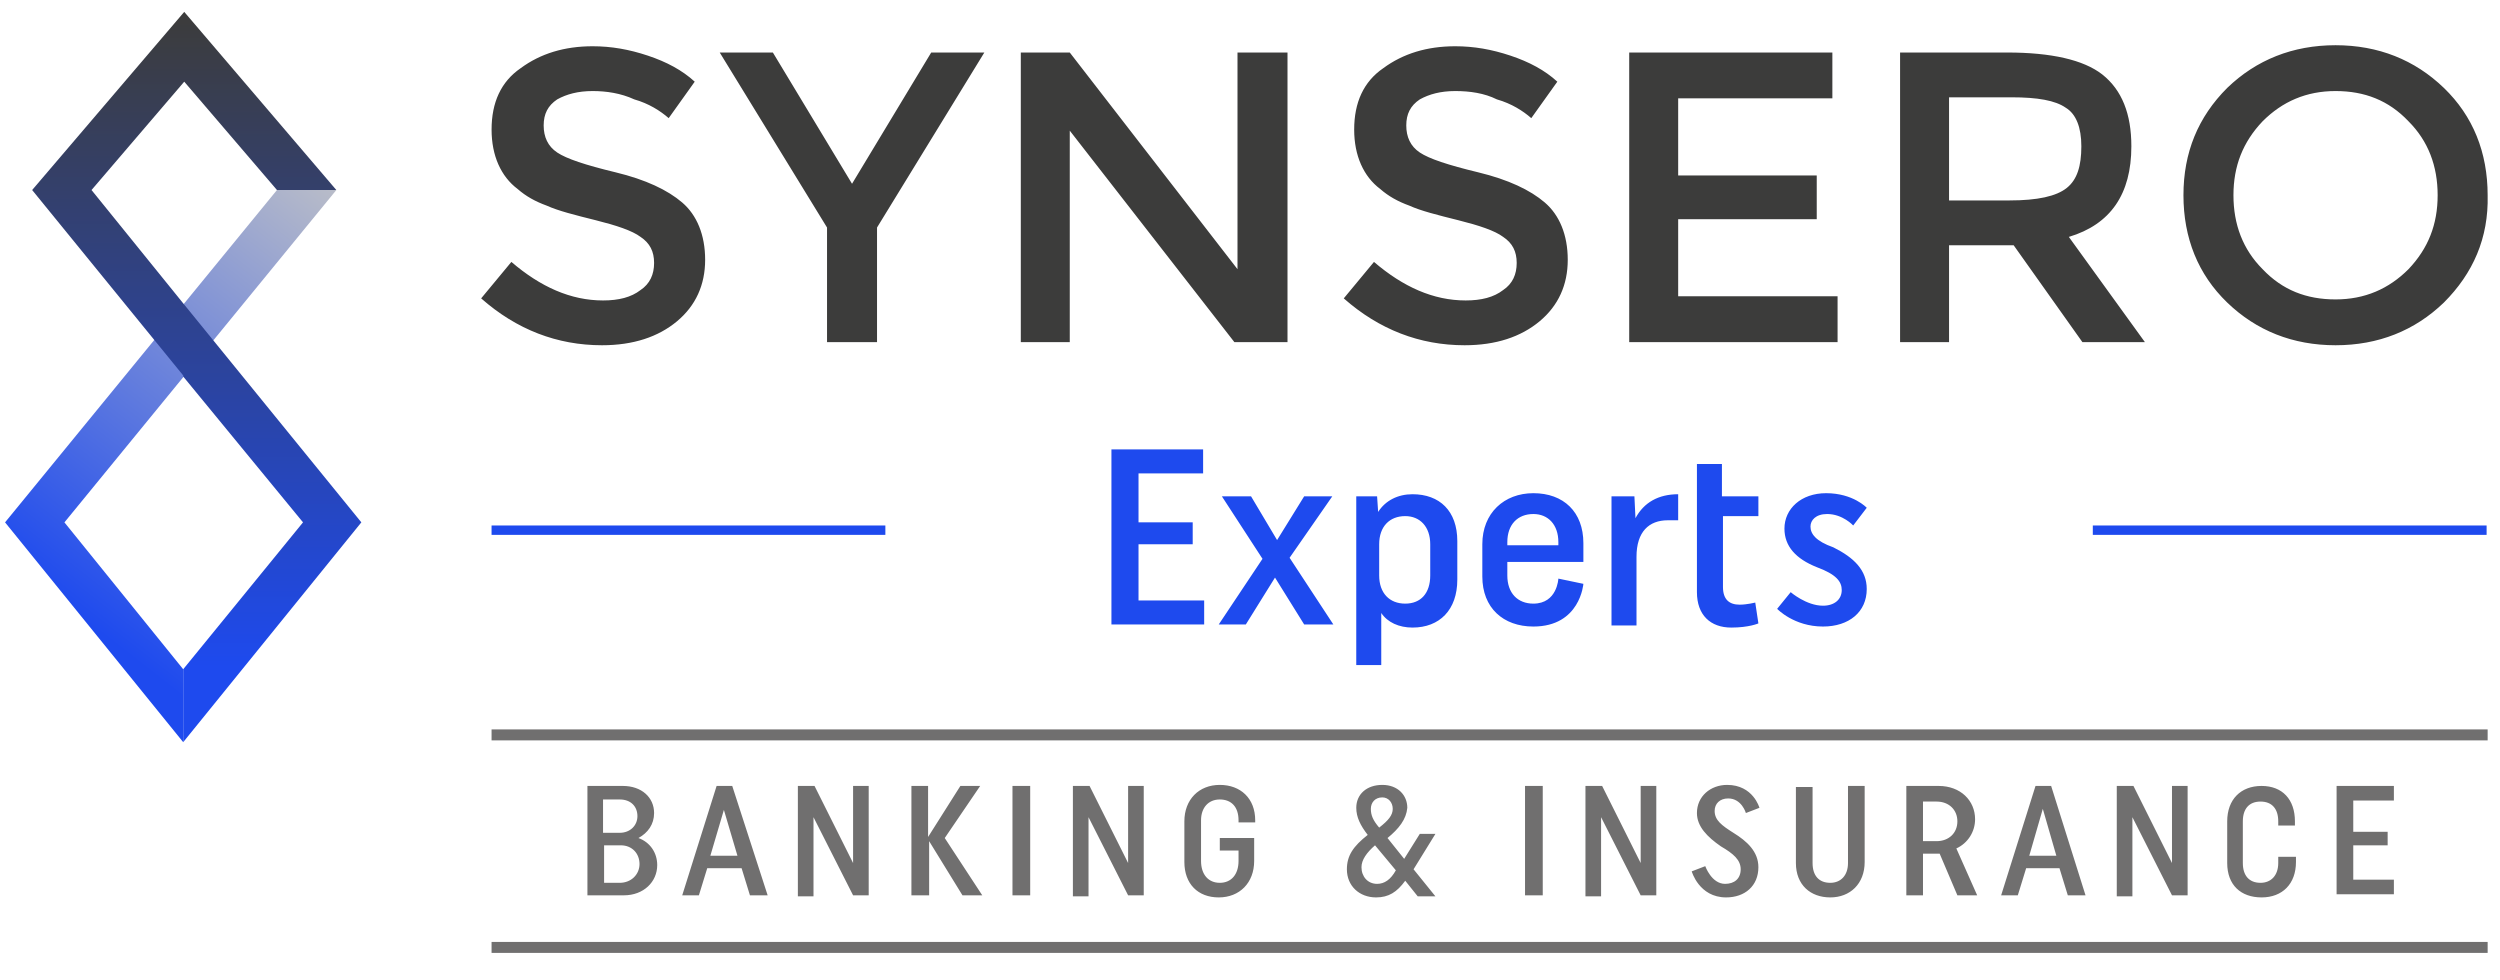 <?xml version="1.0" encoding="UTF-8"?>
<svg xmlns="http://www.w3.org/2000/svg" width="171" height="67" viewBox="0 0 171 67" fill="none">
  <path d="M40.536 6.228C39.538 6.228 38.754 6.442 38.113 6.798C37.472 7.226 37.187 7.796 37.187 8.58C37.187 9.364 37.472 10.005 38.113 10.432C38.754 10.86 40.037 11.287 42.103 11.786C44.17 12.285 45.666 12.998 46.664 13.853C47.662 14.708 48.232 16.062 48.232 17.772C48.232 19.482 47.59 20.907 46.308 21.976C45.025 23.045 43.315 23.615 41.177 23.615C38.113 23.615 35.334 22.546 32.911 20.409L34.978 17.915C36.973 19.625 39.039 20.551 41.248 20.551C42.317 20.551 43.172 20.337 43.814 19.839C44.455 19.411 44.74 18.77 44.74 17.986C44.74 17.202 44.455 16.632 43.814 16.204C43.244 15.777 42.175 15.421 40.75 15.064C39.324 14.708 38.184 14.423 37.4 14.067C36.617 13.782 35.975 13.425 35.405 12.927C34.265 12.071 33.624 10.646 33.624 8.865C33.624 7.012 34.265 5.587 35.619 4.66C36.973 3.663 38.612 3.164 40.536 3.164C41.819 3.164 43.03 3.378 44.312 3.805C45.595 4.233 46.664 4.803 47.519 5.587L45.738 8.081C45.168 7.582 44.384 7.083 43.386 6.798C42.46 6.371 41.462 6.228 40.536 6.228ZM59.989 23.401H56.569V15.563L49.229 3.592H52.864L58.279 12.57L63.695 3.592H67.329L59.989 15.563V23.401ZM84.716 3.592H88.065V23.401H84.431L73.172 8.936V23.401H69.823V3.592H73.172L84.645 18.413V3.592H84.716ZM99.538 6.228C98.54 6.228 97.757 6.442 97.115 6.798C96.474 7.226 96.189 7.796 96.189 8.58C96.189 9.364 96.474 10.005 97.115 10.432C97.757 10.86 99.039 11.287 101.106 11.786C103.172 12.285 104.669 12.998 105.666 13.853C106.664 14.708 107.234 16.062 107.234 17.772C107.234 19.482 106.593 20.907 105.31 21.976C104.027 23.045 102.317 23.615 100.179 23.615C97.115 23.615 94.336 22.546 91.913 20.409L93.98 17.915C95.975 19.625 98.042 20.551 100.251 20.551C101.319 20.551 102.175 20.337 102.816 19.839C103.457 19.411 103.742 18.77 103.742 17.986C103.742 17.202 103.457 16.632 102.816 16.204C102.246 15.777 101.177 15.421 99.752 15.064C98.327 14.708 97.186 14.423 96.403 14.067C95.619 13.782 94.977 13.425 94.407 12.927C93.267 12.071 92.626 10.646 92.626 8.865C92.626 7.012 93.267 5.587 94.621 4.66C95.975 3.663 97.614 3.164 99.538 3.164C100.821 3.164 102.032 3.378 103.315 3.805C104.597 4.233 105.666 4.803 106.521 5.587L104.74 8.081C104.17 7.582 103.386 7.083 102.388 6.798C101.533 6.371 100.536 6.228 99.538 6.228ZM125.334 3.592V6.727H114.787V12H124.265V14.993H114.787V20.266H125.69V23.401H111.438V3.592H125.334ZM145.785 10.005C145.785 13.283 144.36 15.349 141.509 16.204L146.711 23.401H142.436L137.733 16.774H133.315V23.401H129.965V3.592H137.305C140.298 3.592 142.507 4.09 143.79 5.088C145.144 6.157 145.785 7.796 145.785 10.005ZM141.367 12.855C142.079 12.285 142.364 11.359 142.364 10.005C142.364 8.722 142.008 7.796 141.296 7.368C140.583 6.869 139.372 6.656 137.59 6.656H133.315V13.71H137.448C139.372 13.71 140.654 13.425 141.367 12.855ZM167.162 20.694C165.167 22.618 162.673 23.615 159.752 23.615C156.83 23.615 154.336 22.618 152.341 20.694C150.345 18.77 149.348 16.276 149.348 13.354C149.348 10.432 150.345 8.01 152.341 6.014C154.336 4.09 156.83 3.093 159.752 3.093C162.673 3.093 165.167 4.09 167.162 6.014C169.158 7.938 170.155 10.432 170.155 13.354C170.227 16.276 169.158 18.698 167.162 20.694ZM164.74 8.295C163.386 6.869 161.747 6.228 159.752 6.228C157.756 6.228 156.117 6.941 154.763 8.295C153.41 9.72 152.768 11.359 152.768 13.354C152.768 15.349 153.41 17.059 154.763 18.413C156.117 19.839 157.756 20.48 159.752 20.48C161.747 20.48 163.386 19.767 164.74 18.413C166.094 16.988 166.735 15.349 166.735 13.354C166.735 11.359 166.094 9.649 164.74 8.295Z" fill="#3C3C3B"></path>
  <path d="M18.944 12.998H23.006L4.407 35.73L12.531 45.777V50.765L0.346 35.73L18.944 12.998Z" fill="url(#paint0_linear_284_2)"></path>
  <path d="M12.531 45.777L20.726 35.729L12.531 25.753V25.682L2.199 12.998L12.602 0.812L23.006 12.998H18.945L12.602 5.587L6.26 12.998L12.602 20.836L24.716 35.729L12.531 50.765V45.777Z" fill="url(#paint1_linear_284_2)"></path>
  <path d="M33.623 35.943H60.559V36.585H33.623V35.943ZM143.148 35.943H170.084V36.585H143.148V35.943Z" fill="#1E4AEE"></path>
  <path d="M76.022 42.713V30.741H82.293V32.38H77.875V35.729H81.581V37.226H77.875V41.074H82.365V42.713H76.022ZM88.208 38.152L91.201 42.713H89.205L87.21 39.506L85.215 42.713H83.362L86.355 38.223L83.576 33.948H85.571L87.353 36.941L89.205 33.948H91.129L88.208 38.152ZM92.626 33.948H94.193L94.265 35.017C94.763 34.233 95.619 33.805 96.616 33.805C98.469 33.805 99.68 34.946 99.68 37.012V39.648C99.68 41.715 98.469 42.926 96.616 42.926C95.69 42.926 94.906 42.57 94.478 41.929V45.492H92.768V33.948H92.626ZM94.336 39.364C94.336 40.575 95.049 41.288 96.117 41.288C97.186 41.288 97.828 40.575 97.828 39.364V37.226C97.828 36.014 97.115 35.302 96.117 35.302C95.049 35.302 94.336 36.014 94.336 37.226V39.364ZM108.303 39.934C108.303 39.934 108.089 42.855 104.882 42.855C102.816 42.855 101.391 41.572 101.391 39.435V37.226C101.391 35.088 102.887 33.734 104.882 33.734C106.949 33.734 108.303 35.017 108.303 37.154V38.437H103.101V39.364C103.101 40.575 103.813 41.288 104.882 41.288C106.521 41.288 106.592 39.577 106.592 39.577L108.303 39.934ZM103.101 37.297H106.592V37.083C106.592 35.872 105.88 35.159 104.882 35.159C103.813 35.159 103.101 35.872 103.101 37.083V37.297ZM117.851 33.948H120.274V35.302H117.851V40.147C117.851 41.002 118.279 41.359 118.991 41.359C119.49 41.359 120.06 41.216 120.06 41.216L120.274 42.641C120.274 42.641 119.633 42.926 118.421 42.926C116.996 42.926 116.07 42.071 116.07 40.504V31.739H117.78V33.948H117.851ZM127.685 40.29C127.685 41.858 126.474 42.855 124.692 42.855C122.697 42.855 121.557 41.644 121.557 41.644L122.483 40.504C122.483 40.504 123.552 41.43 124.692 41.43C125.476 41.43 125.975 41.002 125.975 40.361C125.975 39.791 125.618 39.292 124.265 38.793C122.839 38.223 122.056 37.368 122.056 36.157C122.056 34.803 123.196 33.734 124.906 33.734C126.759 33.734 127.685 34.732 127.685 34.732L126.759 35.943C126.759 35.943 126.046 35.159 124.977 35.159C124.193 35.159 123.837 35.587 123.837 36.014C123.837 36.513 124.193 37.012 125.405 37.44C126.83 38.152 127.685 39.007 127.685 40.29ZM110.227 33.948H111.794L111.866 35.444C112.436 34.375 113.433 33.805 114.787 33.805V35.587H114.075C112.792 35.587 111.937 36.371 111.937 38.081V42.784H110.227V33.948Z" fill="#1E4AEE"></path>
  <path d="M40.108 53.758H42.602C43.885 53.758 44.74 54.542 44.74 55.611C44.74 56.394 44.313 56.964 43.671 57.321C44.455 57.606 44.954 58.318 44.954 59.173C44.954 60.314 44.028 61.24 42.674 61.24H40.18V53.758H40.108ZM41.248 56.964H42.389C43.101 56.964 43.6 56.466 43.6 55.824C43.6 55.183 43.172 54.684 42.389 54.684H41.248V56.964ZM41.248 60.385H42.389C43.172 60.385 43.743 59.815 43.743 59.102C43.743 58.39 43.244 57.819 42.46 57.819H41.32V60.385H41.248ZM52.507 61.24H51.296L50.726 59.387H48.374L47.804 61.24H46.664L49.016 53.758H50.085L52.507 61.24ZM48.588 58.532H50.441L49.514 55.397L48.588 58.532ZM55.643 55.895V61.311H54.574V53.758H55.714L58.351 59.031V53.758H59.419V61.24H58.351L55.643 55.895ZM62.341 53.758H63.481V57.249L65.69 53.758H67.044L64.621 57.321L67.187 61.24H65.833L63.553 57.535V61.24H62.341V53.758ZM69.253 53.758H70.465V61.24H69.253V53.758ZM74.455 55.895V61.311H73.386V53.758H74.526L77.163 59.031V53.758H78.232V61.24H77.163L74.455 55.895ZM81.011 58.96V56.181C81.011 54.684 82.008 53.687 83.434 53.687C84.859 53.687 85.856 54.613 85.856 56.109V56.252H84.716V56.109C84.716 55.183 84.218 54.684 83.434 54.684C82.65 54.684 82.151 55.254 82.151 56.109V58.888C82.151 59.815 82.65 60.385 83.434 60.385C84.218 60.385 84.716 59.815 84.716 58.888V58.176H83.434V57.321H85.785V58.888C85.785 60.385 84.788 61.383 83.362 61.383C81.937 61.383 81.011 60.456 81.011 58.96ZM94.906 57.321L96.046 58.746L97.115 57.036H98.184L96.688 59.459L98.184 61.311H96.973L96.118 60.242C95.548 61.026 94.978 61.383 94.123 61.383C92.982 61.383 92.127 60.599 92.127 59.459C92.127 58.532 92.555 57.891 93.552 57.107C93.054 56.466 92.769 55.895 92.769 55.254C92.769 54.328 93.481 53.687 94.55 53.687C95.619 53.687 96.26 54.399 96.26 55.254C96.189 56.038 95.69 56.679 94.906 57.321ZM95.476 59.53L94.051 57.819C93.481 58.318 93.125 58.817 93.125 59.316C93.125 59.957 93.552 60.456 94.194 60.456C94.692 60.456 95.12 60.171 95.476 59.53ZM94.336 56.608C94.978 56.109 95.263 55.753 95.263 55.325C95.263 54.898 94.978 54.542 94.55 54.542C94.051 54.542 93.766 54.898 93.766 55.325C93.766 55.753 93.909 56.109 94.336 56.608ZM104.312 53.758H105.524V61.24H104.312V53.758ZM109.514 55.895V61.311H108.445V53.758H109.586L112.222 59.031V53.758H113.291V61.24H112.222L109.514 55.895ZM116.07 55.611C116.07 54.47 116.997 53.687 118.137 53.687C119.918 53.687 120.346 55.254 120.346 55.254L119.419 55.611C119.419 55.611 119.134 54.613 118.208 54.613C117.638 54.613 117.282 54.969 117.282 55.468C117.282 56.109 117.78 56.466 118.564 56.964C119.491 57.535 120.274 58.247 120.274 59.316C120.274 60.599 119.348 61.383 118.065 61.383C116.213 61.383 115.714 59.601 115.714 59.601L116.64 59.245C116.64 59.245 117.068 60.456 117.994 60.456C118.635 60.456 119.063 60.1 119.063 59.459C119.063 58.817 118.564 58.39 117.709 57.891C116.783 57.249 116.07 56.537 116.07 55.611ZM126.403 53.758H127.543V58.96C127.543 60.456 126.545 61.383 125.191 61.383C123.837 61.383 122.84 60.527 122.84 59.031V53.829H123.98V59.031C123.98 59.886 124.407 60.385 125.191 60.385C125.904 60.385 126.403 59.886 126.403 59.031V53.758ZM133.885 61.24L132.673 58.39H131.533V61.24H130.393V53.758H132.602C134.099 53.758 135.096 54.755 135.096 56.038C135.096 56.893 134.597 57.677 133.814 58.033L135.239 61.24H133.885ZM131.533 57.535H132.46C133.315 57.535 133.885 56.964 133.885 56.181C133.885 55.397 133.315 54.827 132.46 54.827H131.533V57.535ZM142.65 61.24H141.438L140.868 59.387H138.588L138.018 61.24H136.878L139.229 53.758H140.298L142.65 61.24ZM138.802 58.532H140.654L139.728 55.325L138.802 58.532ZM145.856 55.895V61.311H144.787V53.758H145.928L148.564 59.031V53.758H149.633V61.24H148.564L145.856 55.895ZM155.904 58.603H157.044V58.96C157.044 60.456 156.118 61.383 154.692 61.383C153.267 61.383 152.341 60.527 152.341 59.031V56.181C152.341 54.684 153.267 53.758 154.692 53.758C156.118 53.758 156.973 54.684 156.973 56.181V56.466H155.832V56.181C155.832 55.325 155.405 54.827 154.621 54.827C153.837 54.827 153.41 55.325 153.41 56.181V59.031C153.41 59.886 153.837 60.385 154.621 60.385C155.334 60.385 155.832 59.886 155.832 59.031V58.603H155.904ZM159.823 61.24V53.758H163.742V54.755H160.963V56.893H163.315V57.819H160.963V60.171H163.742V61.169H159.823V61.24Z" fill="#706F6F"></path>
  <path d="M33.623 50.267H170.155M33.623 64.803H170.155" stroke="#706F6F" stroke-width="0.75" stroke-miterlimit="10"></path>
  <defs>
    <linearGradient id="paint0_linear_284_2" x1="6.603" y1="43.075" x2="29.238" y2="14.137" gradientUnits="userSpaceOnUse">
      <stop stop-color="#1E4AEE"></stop>
      <stop offset="1" stop-color="#C6C6C5"></stop>
    </linearGradient>
    <linearGradient id="paint1_linear_284_2" x1="13.472" y1="45.598" x2="13.472" y2="0.984" gradientUnits="userSpaceOnUse">
      <stop stop-color="#1E4AEE"></stop>
      <stop offset="1" stop-color="#3C3C3B"></stop>
    </linearGradient>
  </defs>
</svg>
